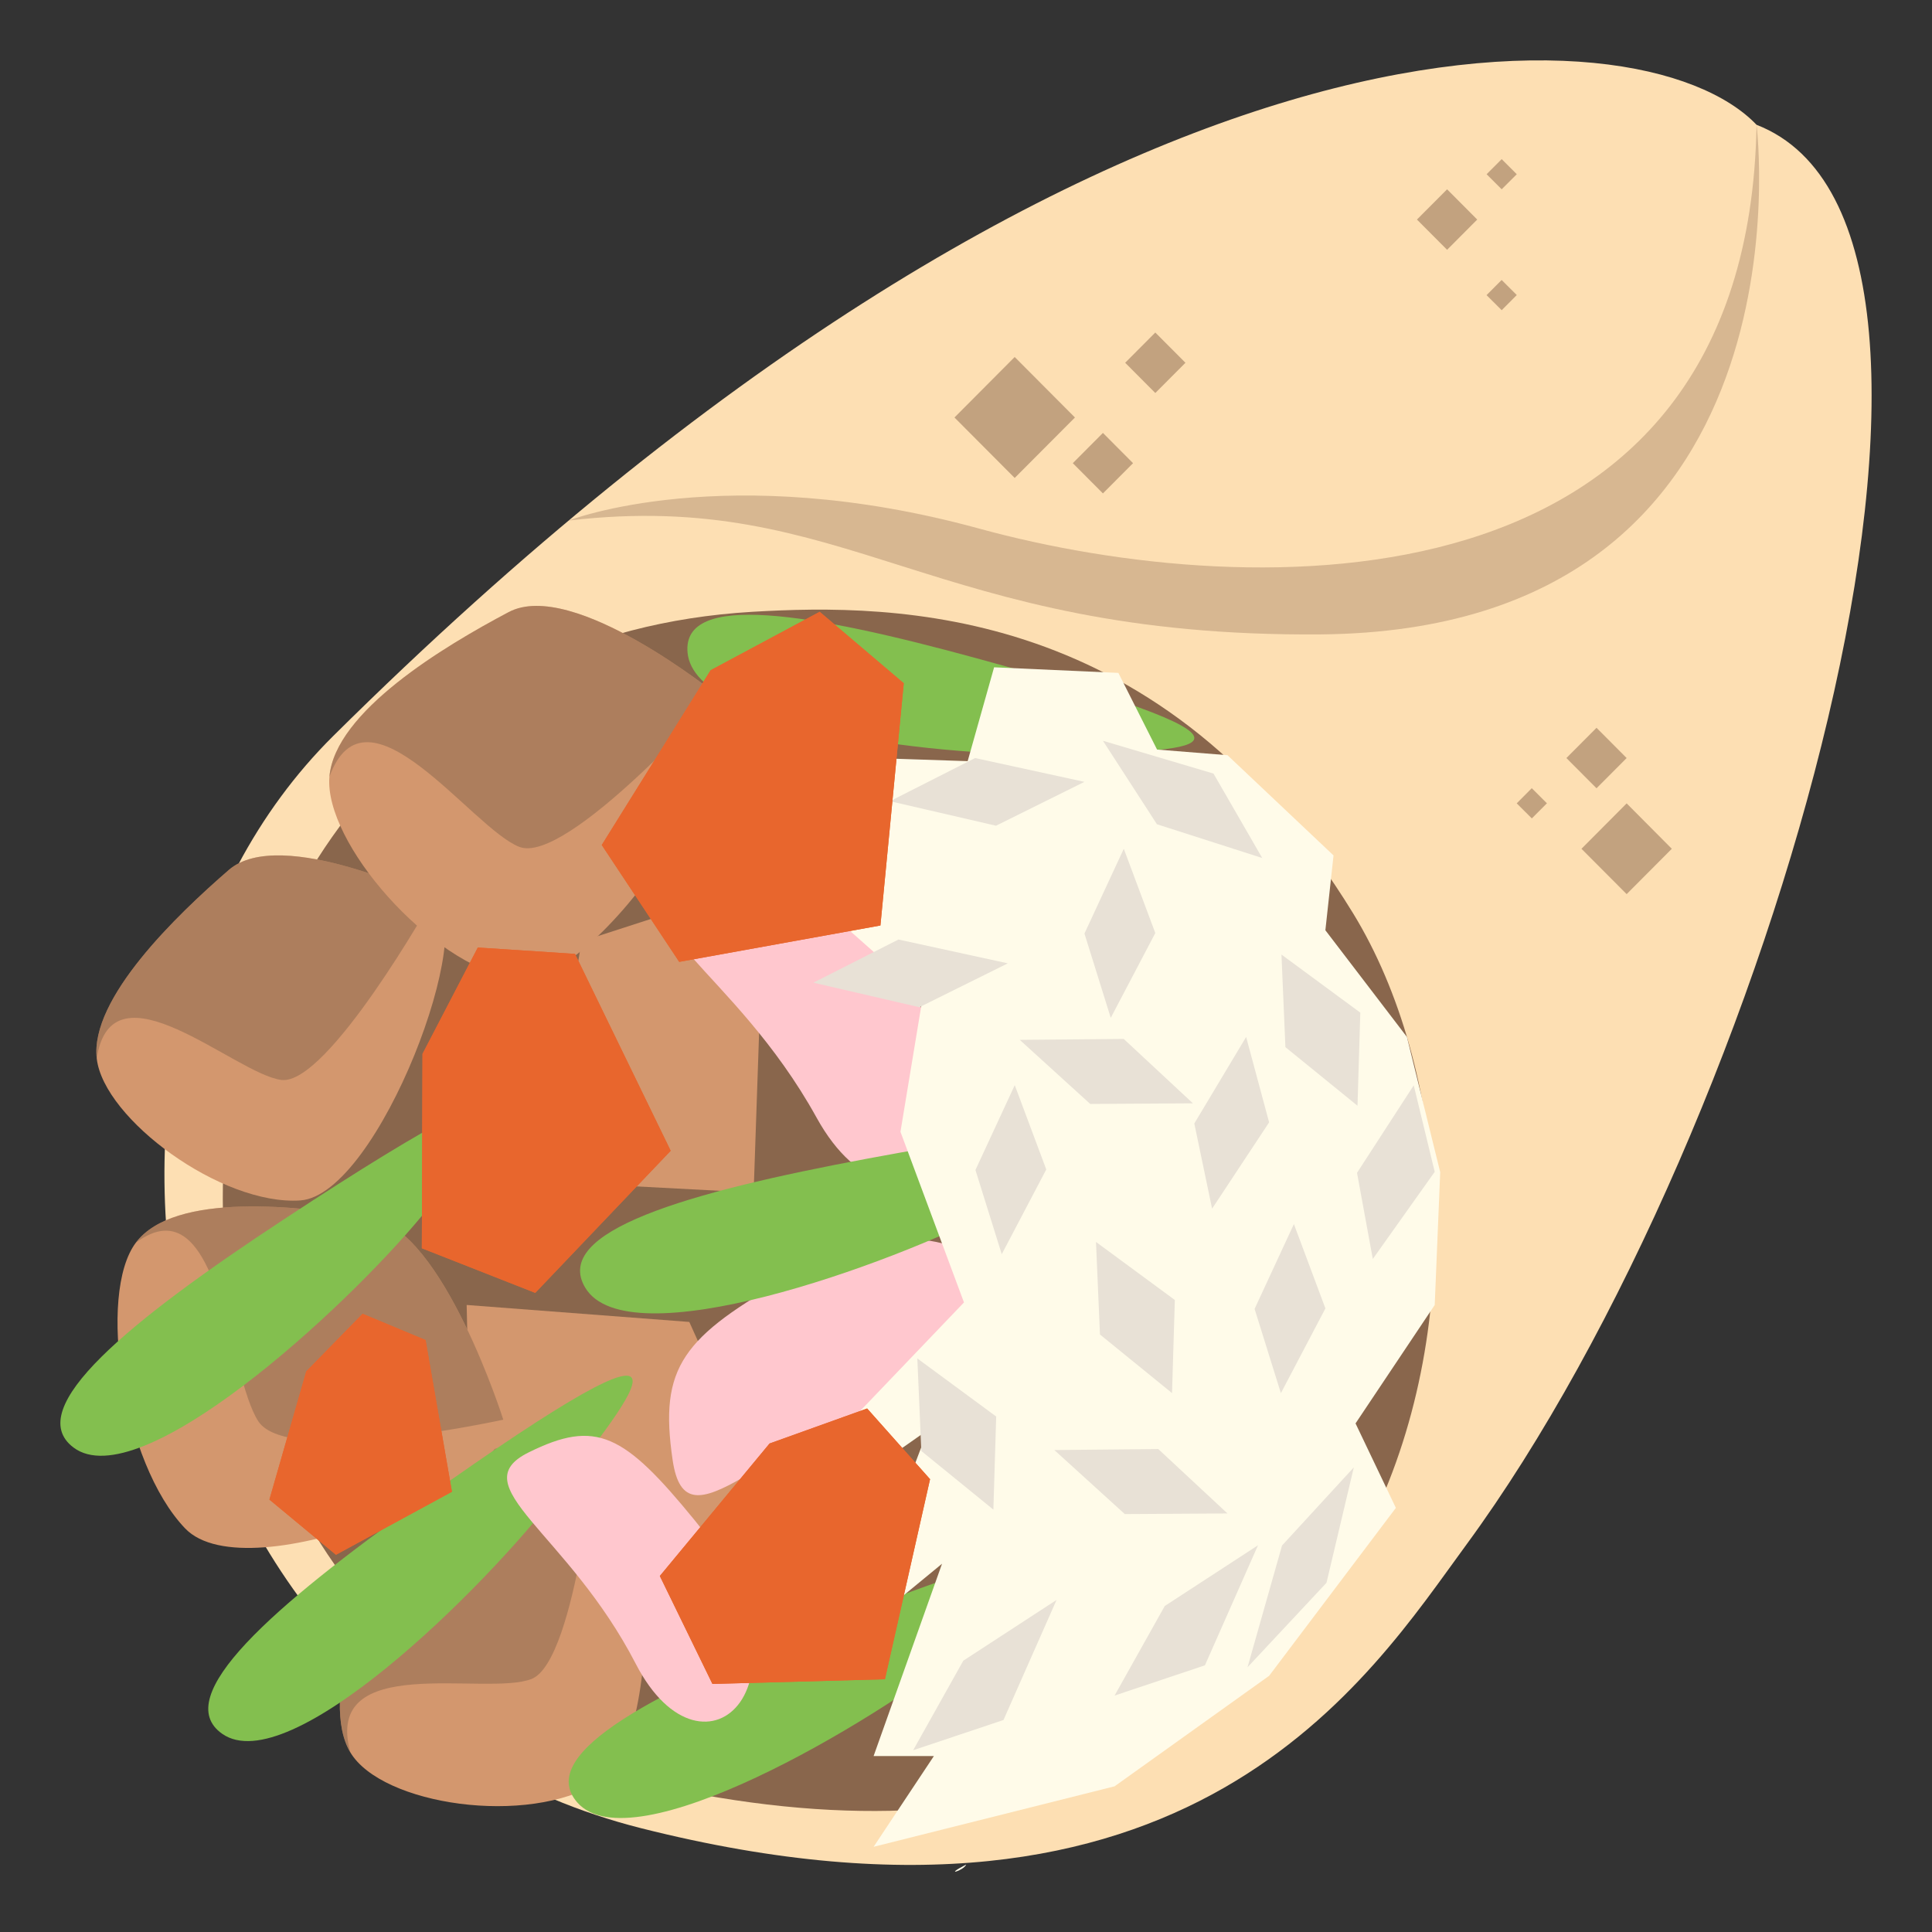 <svg xmlns="http://www.w3.org/2000/svg" width="64" height="64" viewBox="0 0 64 64"><rect x="0" y="0" width="64" height="64" fill="#333333" stroke="none"/><path fill="#FDDFB3" d="M58.188 4.134C54.402.162 36.419-.78 11.039 24.38.884 34.451 4.723 56.387 21.235 60.561c18.224 4.605 24.139-5.029 27.343-9.395C58.679 37.4 67.208 7.634 58.188 4.134z"/><path fill="#89664C" d="M44.818 30.246c-6.271-10.236-15.152-10.258-19.9-9.979-22.647 1.346-23.512 35.21-1.715 39.176 24.244 4.414 27.889-18.964 21.615-29.197z"/><path fill="#D3976E" d="M25.317 29.226l-6.054 1.959-1.299 7.952 7.001.369.352-10.28zM25.96 50.73l-3.126-6.939-7.375-.562.203 9.074L25.96 50.73z"/><path fill="#D3976E" d="M19.791 47.479s-5.719.262-6.703 2.527c-.985 2.262-2.526 6.301-1.482 8.045 1.045 1.746 5.882 2.461 8.249.977 2.365-1.489 1.724-11.741-.064-11.549z"/><path opacity=".5" fill="#89664C" d="M13.088 50.006c-.985 2.262-2.526 6.301-1.482 8.045-.923-3.352 4.482-1.844 6-2.432 1.517-.592 2.186-8.141 2.186-8.141s-5.72.262-6.704 2.528z"/><path fill="#D3976E" d="M16.673 47.027s-1.989-6.275-4.359-6.676c-2.371-.406-6.536-.881-7.813.813-1.278 1.697-.451 7.293 1.632 9.467 2.084 2.174 11.263-1.674 10.54-3.604z"/><path opacity=".5" fill="#89664C" d="M12.313 40.352c-2.371-.406-6.536-.881-7.813.813 2.782-2.049 3.059 4.42 4.062 5.924 1.002 1.508 8.11-.061 8.11-.061s-1.988-6.276-4.359-6.676z"/><path fill="#D3976E" d="M14.334 29.775s-5.033-2.449-6.754-.957-4.604 4.256-4.375 6.249c.229 1.996 4.128 4.873 6.741 4.699 2.612-.178 6.004-9.321 4.388-9.991z"/><path opacity=".5" fill="#89664C" d="M7.58 28.818c-1.721 1.492-4.604 4.256-4.375 6.249.494-3.321 4.578.506 6.112.707 1.535.203 5.017-5.999 5.017-5.999s-5.033-2.449-6.754-.957z"/><path fill="#D3976E" d="M23.764 23.025s-4.785-3.877-6.914-2.748c-2.131 1.127-5.754 3.295-5.938 5.455-.181 2.162 3.316 6.201 6.105 6.691 2.792.487 8.306-8.273 6.747-9.398z"/><path opacity=".5" fill="#89664C" d="M16.85 20.277c-2.131 1.127-5.754 3.295-5.938 5.455 1.227-3.373 4.718 1.715 6.292 2.322 1.573.607 6.56-5.029 6.56-5.029s-4.785-3.877-6.914-2.748z"/><path fill="#FFC7CE" d="M26.224 42.256c-3.626 2.037-4.396 3.023-3.942 6.111.452 3.09 3.036-.793 8.166-2.271s2.464-7.596-4.224-3.84zM29.157 31.49c-2.795-3.225-3.867-3.75-6.405-2.391-2.537 1.355 1.555 2.959 4.296 7.92 2.741 4.961 7.263.419 2.109-5.529z"/><path fill="#83BF4F" d="M9.395 40.398c-5.102 3.357-8.676 6.262-6.96 7.553 2.18 1.641 8.932-4.516 11.547-7.682 2.616-3.164 5.938-6.792-4.587.129zM13.953 49.721c-4.914 3.494-8.337 6.488-6.593 7.713 2.217 1.555 8.655-4.771 11.121-7.994 2.464-3.219 5.609-6.926-4.528.281zM27.504 53.744c-5.696 2.23-9.803 4.334-8.382 5.963 1.807 2.068 9.7-2.566 12.918-5.129 3.219-2.562 7.224-5.432-4.536-.834zM28.744 38.379c-6.026 1.123-10.462 2.416-9.36 4.273 1.397 2.359 10.03-.707 13.675-2.617 3.643-1.906 8.119-3.971-4.315-1.656zM32.358 21.808c-5.519-1.51-9.767-2.219-9.582-.191.234 2.578 8.723 3.498 12.551 3.363 3.827-.135 8.418-.059-2.969-3.172z"/><g fill="#FFFBE9"><path d="M32.008 61.764c-.793.408-.084.207 0 0zM44.175 28.337l-3.513-3.32-2.333-.187-1.281-2.539-4.117-.186-.876 3.109-3.116-.103v3.006l-2.42 1.269 4.056 3.594-.746 4.512 2.104 5.653-3.749 3.919.633 1.653 1.918-1.346-2.66 7.006 3.131-2.576-2.267 6.371h1.997l-1.997 3.006 7.983-2.004 5.119-3.66 4.199-5.563-1.336-2.799 2.623-3.923.182-4.399-1.103-4.48-2.701-3.534z"/></g><g fill="#E8E1D6"><path d="M42.469 51.197l-1.143 4.033 2.612-2.794.008-.022.901-3.805-2.378 2.588zM44.953 38.852l.523 2.853 2.051-2.887-.695-2.865-1.879 2.899zM42.45 31.621l.131 3.067 2.388 1.941.093-3.084-2.612-1.924zM36.306 41.141l.132 3.066 2.387 1.941.093-3.084-2.612-1.923zM30.388 45l.132 3.066 2.387 1.942.093-3.084L30.388 45zM41.673 51.189l-3.089 2.012-1.662 2.967 2.993-1.002 1.758-3.977zM35 53l-3.089 2.012-1.662 2.967 2.993-1.002L35 53zM41.813 28.423l-1.614-2.797-3.663-1.087 1.789 2.765 3.488 1.119zM33.781 34.447l2.335 2.123 3.401-.021-2.292-2.133-3.444.031zM34.927 48.035l2.334 2.121 3.401-.021-2.292-2.133-3.443.033zM35.924 25.9l-3.623-.789-2.819 1.43 3.512.812 2.93-1.453zM33.386 31.912l-3.624-.789-2.818 1.429 3.512.813 2.93-1.453zM40.152 40.039l1.889-2.859-.761-2.83-1.717 2.867.589 2.822zM34.659 38.74l-1.044-2.793-1.302 2.811.871 2.789 1.475-2.807zM43.906 43.342l-1.044-2.793-1.302 2.81.871 2.791 1.475-2.808zM38.271 30.908l-1.044-2.791-1.303 2.808.871 2.792 1.476-2.809z"/></g><path fill="#FFC7CE" d="M23.022 50.373c-2.353-2.885-3.273-3.369-5.51-2.26-2.235 1.107 1.281 2.615 3.549 7.004 2.267 4.389 6.301.567 1.961-4.744z"/><g fill="#E8662D"><path d="M25.493 47.818l-3.635 4.389 1.743 3.576 5.713-.156L30.809 49l-2.084-2.342-3.232 1.16"/><path d="M28.725 46.658l-3.232 1.16-3.635 4.389 1.743 3.576 5.713-.156L30.809 49l-2.084-2.342M23.54 22.203l-3.606 5.789 2.566 3.871 6.665-1.205.773-8.024-2.785-2.367-3.613 1.936"/><path d="M27.153 20.267l-3.613 1.936-3.606 5.789 2.566 3.871 6.665-1.205.773-8.024-2.785-2.367M10.145 45.43l-1.22 4.246 2.204 1.828 3.842-2.088-.873-5.025-2.086-.87-1.867 1.909"/><path d="M12.012 43.521l-1.867 1.909-1.22 4.246 2.204 1.828 3.842-2.088-.873-5.025-2.086-.87M13.996 34.912l-.022 6.438 3.757 1.478 4.486-4.707-3.17-6.522-3.219-.211-1.832 3.524"/><path d="M15.828 31.388l-1.832 3.524-.022 6.438 3.757 1.478 4.486-4.707-3.17-6.522-3.219-.211"/></g><path opacity=".5" fill="#89664C" d="M39.27 12.017l-.999 1.002-.998-1.002.998-1.002zM53.885 25.111l-.998 1.002-.998-1.002.998-1.002zM37.534 15.343l-.998 1.002-.998-1.002.998-1.002zM48.935 7.273l-.998 1.002-.999-1.002.999-1.002zM49.244 9.777l.5-.502.501.499-.499.502zM50.243 26.612l.499-.502.502.5-.5.501zM49.246 5.771l.499-.5.5.5-.5.499zM55.381 28.117l-1.496 1.502-1.497-1.502 1.497-1.504zM35.609 13.83l-1.996 2.003-1.995-2.003 1.995-2.004z"/><path opacity=".33" fill="#89664C" d="M32.424 17.507C41.521 20 57.91 20.425 58.188 4.134c0 0 2.087 16.732-14.433 16.881-12.933.107-15.668-4.855-24.919-3.771.001 0 5.21-2.03 13.588.263z"/></svg>